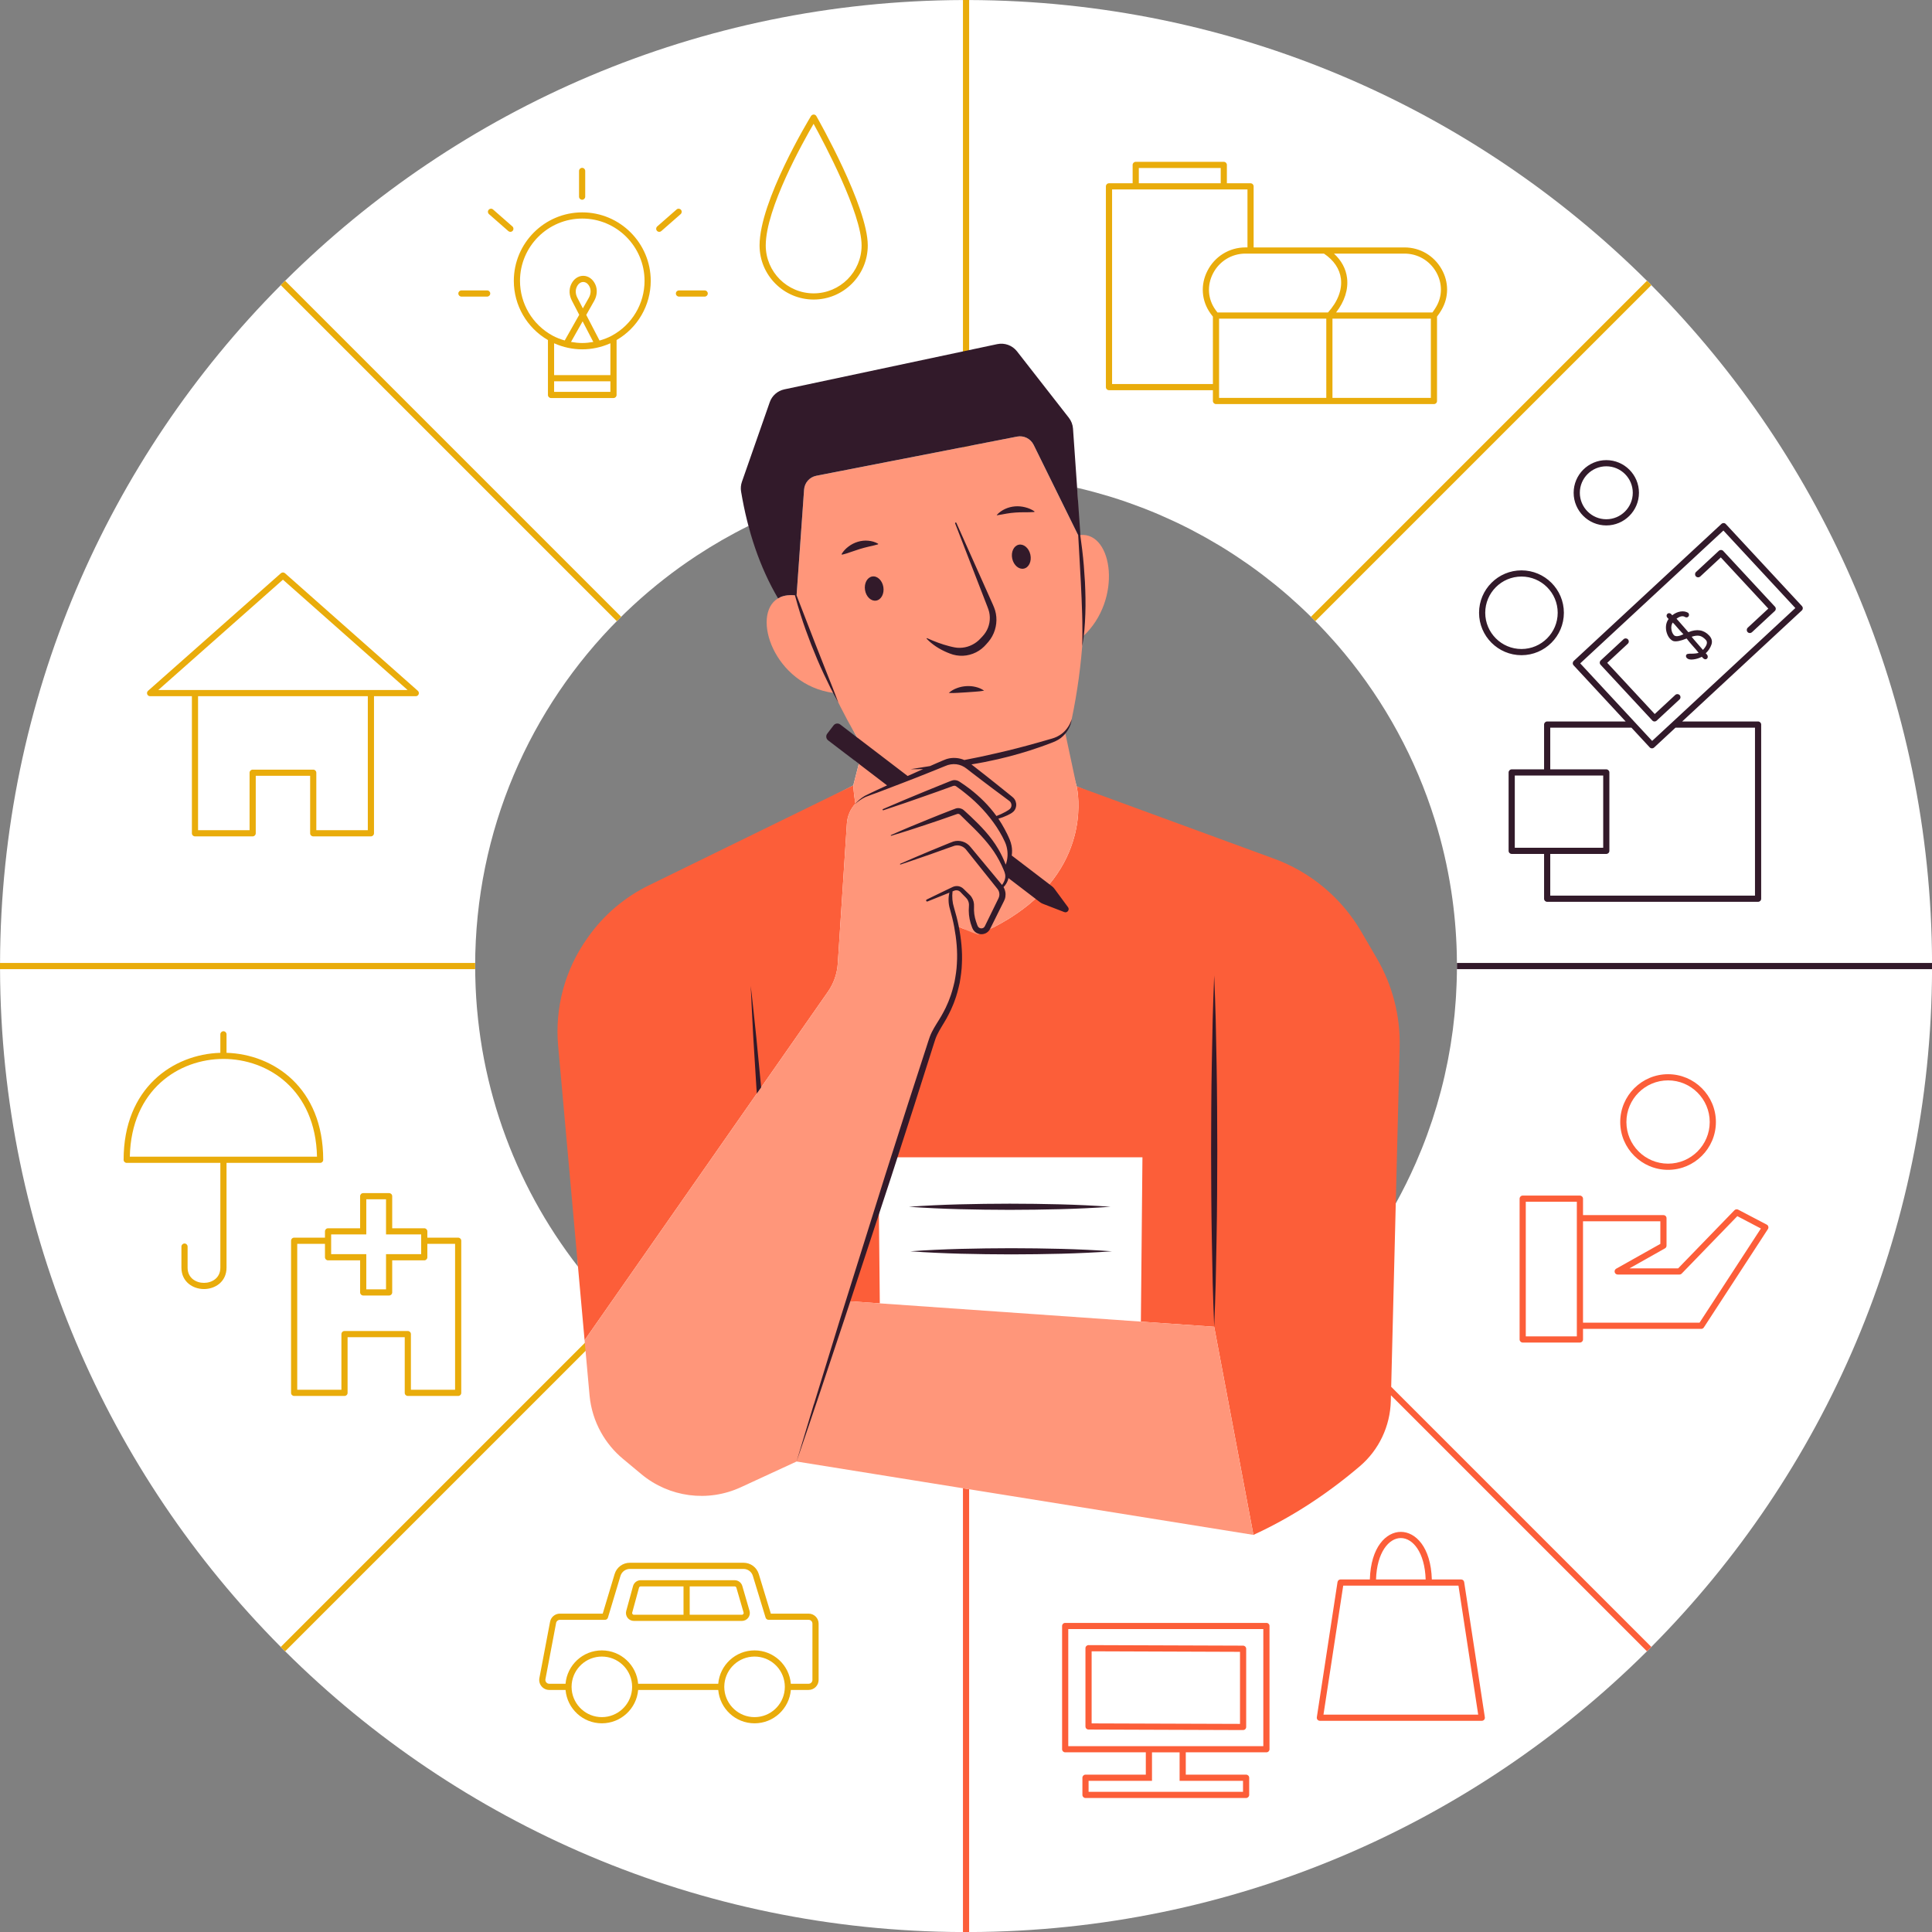 <?xml version="1.0" encoding="UTF-8" standalone="no"?><svg xmlns="http://www.w3.org/2000/svg" xmlns:xlink="http://www.w3.org/1999/xlink" fill="#000000" height="494.2" preserveAspectRatio="xMidYMid meet" version="1" viewBox="0.0 0.0 494.2 494.2" width="494.2" zoomAndPan="magnify"><rect x="0.0" y="0.0" width="494.2" height="494.2" fill="#808080" stroke="none"/><g id="change1_1"><path d="M494.223,247.107v-0.785h-0.01 c0-0.003-0-0.006-0-0.009c-0.215-67.63-27.595-128.869-71.809-173.368 c-0.001-0.001-0.002-0.002-0.003-0.003l0.007-0.007l-1.118-1.118l-0.007,0.007 c-0.001-0.001-0.002-0.002-0.003-0.003C376.791,27.605,315.552,0.225,247.911,0.01 c-0.003,0-0.006-0-0.008-0V0l-0.785-0 C247.116,0,247.114,0,247.112,0c-0.002,0-0.003,0-0.005,0l-0.785-0 v0.01c-0.003,0-0.006,0-0.009,0C178.683,0.225,117.444,27.605,72.945,71.82 c-0.001,0.001-0.002,0.002-0.003,0.003l-0.007-0.007l-1.118,1.118l0.007,0.007 c-0.001,0.001-0.002,0.002-0.004,0.004C27.605,117.432,0.225,178.671,0.01,246.312 c0,0.003-0,0.006-0,0.008H0l-0,0.785 C0,247.107,0,247.109,0,247.111s0,0.003,0,0.005l-0,0.785h0.01 c0,0.003,0,0.006,0,0.009c0.215,67.631,27.596,128.872,71.813,173.371 l-0.007,0.007l1.118,1.118l0.007-0.007c44.489,44.217,105.729,71.599,173.371,71.814 c0.003,0,0.006,0,0.008,0v0.01h1.581v-0.01 c0.003,0,0.006-0,0.009-0c67.631-0.215,128.871-27.595,173.369-71.811 c0.001-0.001,0.001-0.001,0.002-0.002l0.007,0.007l1.117-1.117l-0.007-0.007 c0.001-0.001,0.002-0.002,0.002-0.002c44.216-44.488,71.597-105.728,71.812-173.369 c0-0.003,0-0.006,0-0.008h0.01v-0.785c0-0.002,0-0.003,0-0.005 C494.223,247.111,494.223,247.109,494.223,247.107z M218.265,200.906l-49.612,25.685 c-6.187,3.025-11.52,7.557-15.493,13.174l-0.327,0.464 c-5.639,7.968-8.253,17.685-7.378,27.403l2.389,56.367 c-0-0-0-0-0-0.001c-2.037-2.625-3.97-5.334-5.797-8.119 c-0.038-0.057-0.075-0.114-0.113-0.171c-0.898-1.374-1.771-2.766-2.617-4.177 c-0.019-0.031-0.037-0.063-0.056-0.094c-1.686-2.82-3.263-5.713-4.729-8.671 c-0.052-0.105-0.105-0.21-0.157-0.316c-0.709-1.441-1.392-2.897-2.047-4.369 c-0.043-0.097-0.085-0.194-0.127-0.291c-1.306-2.955-2.499-5.971-3.579-9.041 c-0.061-0.173-0.122-0.345-0.182-0.518c-0.513-1.48-1-2.972-1.458-4.476 c-0.054-0.178-0.106-0.356-0.159-0.534c-0.916-3.052-1.717-6.154-2.401-9.299 c-0.052-0.24-0.106-0.479-0.157-0.72c-0.319-1.508-0.611-3.026-0.875-4.553 c-0.043-0.249-0.083-0.5-0.124-0.749c-0.523-3.138-0.929-6.315-1.215-9.528 c-0.026-0.287-0.053-0.574-0.077-0.862c-0.126-1.541-0.225-3.089-0.295-4.645 c-0.013-0.293-0.022-0.588-0.034-0.882c-0.062-1.617-0.103-3.24-0.103-4.873 c0-34.675,14.06-66.062,36.784-88.785c1.094-1.094,2.213-2.161,3.347-3.214 c0.184-0.171,0.366-0.343,0.551-0.513c1.106-1.015,2.231-2.01,3.373-2.986 c0.181-0.155,0.363-0.308,0.545-0.461c2.469-2.084,5.016-4.079,7.642-5.97 c0.051-0.036,0.101-0.074,0.151-0.11c1.333-0.957,2.685-1.887,4.056-2.792 c0.077-0.051,0.153-0.101,0.23-0.151c4.244-2.79,8.666-5.331,13.247-7.6 c2.205,6.523,5.169,13.291,8.453,18.88c-6.966,4.14-1.681,20.863,13.496,22.979 c0.432,0.828,0.866,1.654,1.332,2.464c-0.017-0.046-0.035-0.091-0.052-0.138 c1.516,3.065,2.823,6.938,4.559,9.916l-4.339-2.828 c-0.534-0.408-1.298-0.306-1.707,0.228l-1.202,1.51 c-0.408,0.534-0.306,1.298,0.228,1.707l7.448,6.13L218.265,200.906z M372.68,247.081v0.061c0,0,0,0,0,0c-0,1.256-0.024,2.506-0.061,3.753 c-0.011,0.366-0.028,0.731-0.042,1.097c-0.035,0.905-0.078,1.808-0.132,2.707 c-0.023,0.391-0.047,0.782-0.074,1.173c-0.067,0.965-0.145,1.926-0.233,2.885 c-0.025,0.274-0.046,0.549-0.073,0.823c-0.124,1.251-0.263,2.498-0.423,3.738 c-0.016,0.125-0.036,0.25-0.052,0.375c-0.146,1.103-0.307,2.202-0.481,3.296 c-0.049,0.308-0.102,0.615-0.153,0.922c-0.16,0.956-0.329,1.909-0.511,2.857 c-0.053,0.28-0.106,0.561-0.161,0.841c-0.234,1.18-0.48,2.356-0.746,3.524 c-0.003,0.012-0.005,0.025-0.008,0.037c-0.289,1.266-0.598,2.524-0.926,3.775 c-0.02,0.076-0.042,0.151-0.062,0.227c-0.297,1.126-0.61,2.246-0.937,3.359 c-0.056,0.189-0.112,0.378-0.169,0.567c-0.322,1.079-0.658,2.152-1.008,3.218 c-0.035,0.108-0.069,0.216-0.105,0.323c-0.809,2.438-1.689,4.843-2.64,7.212 c-0.004,0.01-0.009,0.021-0.013,0.031c-0.465,1.156-0.948,2.304-1.446,3.443 c-0.033,0.075-0.066,0.15-0.098,0.225c-1.545,3.516-3.245,6.948-5.094,10.287 l-2.613-40.87c0.2-7.957-1.823-15.82-5.828-22.692l-3.984-6.84 c-5.038-8.632-12.625-11.86-22.005-15.296l-47.201-21.003l-3.69-13.496 c0.891-1.067,1.481-2.354,1.624-3.695c1.321-6.307,2.52-13.156,3.008-19.627 c-0.003,0.163-0.006,0.324-0.008,0.487c0.164-0.886,0.286-1.778,0.391-2.672 c9.931-9.428,7.594-25.022-0.616-24.227l-0.58-13.136 c0.002,0,0.004,0.001,0.006,0.001c1.3,0.301,2.59,0.629,3.875,0.97 c0.32,0.085,0.64,0.172,0.959,0.26c1.141,0.313,2.276,0.639,3.404,0.983 c0.155,0.047,0.311,0.091,0.465,0.138c1.265,0.391,2.52,0.805,3.768,1.235 c0.292,0.101,0.583,0.205,0.874,0.308c1.033,0.365,2.061,0.742,3.082,1.133 c0.252,0.096,0.506,0.19,0.757,0.288c1.22,0.476,2.431,0.97,3.633,1.483 c0.229,0.098,0.456,0.2,0.685,0.3c1.004,0.436,2.002,0.885,2.992,1.346 c0.292,0.136,0.584,0.27,0.874,0.408c1.177,0.559,2.346,1.131,3.502,1.725 c0.113,0.058,0.223,0.119,0.336,0.177c1.051,0.544,2.092,1.105,3.125,1.678 c0.296,0.164,0.591,0.329,0.885,0.495c1.051,0.594,2.095,1.199,3.128,1.822 c0.082,0.05,0.167,0.097,0.249,0.147c1.106,0.671,2.198,1.363,3.282,2.067 c0.277,0.18,0.553,0.363,0.829,0.546c0.896,0.592,1.783,1.194,2.663,1.808 c0.206,0.144,0.415,0.285,0.621,0.431c1.044,0.738,2.075,1.493,3.095,2.262 c0.236,0.178,0.469,0.361,0.705,0.54c0.83,0.635,1.651,1.28,2.465,1.934 c0.248,0.199,0.497,0.397,0.743,0.598c0.988,0.808,1.965,1.628,2.928,2.465 c0.159,0.138,0.315,0.281,0.473,0.42c0.822,0.722,1.635,1.456,2.438,2.2 c0.254,0.235,0.507,0.47,0.759,0.707c0.936,0.88,1.863,1.77,2.771,2.678 c1.028,1.028,2.032,2.08,3.024,3.143c0.702,0.752,1.395,1.513,2.078,2.282 c0.426,0.48,0.853,0.959,1.272,1.445c1.116,1.295,2.205,2.615,3.268,3.955 c0.116,0.146,0.236,0.29,0.352,0.437c0.449,0.572,0.888,1.152,1.328,1.732 c0.168,0.222,0.341,0.439,0.508,0.662c0.45,0.602,0.89,1.212,1.33,1.823 c0.149,0.206,0.302,0.409,0.449,0.616c0.56,0.787,1.109,1.581,1.651,2.381 c0.023,0.034,0.047,0.067,0.07,0.101c0.414,0.612,0.816,1.232,1.219,1.852 c0.147,0.226,0.299,0.448,0.445,0.675c1.081,1.686,2.123,3.4,3.124,5.14 c0.007,0.011,0.013,0.022,0.02,0.034c0.967,1.681,1.894,3.388,2.784,5.117 c0.038,0.074,0.078,0.146,0.116,0.219c0.417,0.814,0.823,1.634,1.222,2.458 c0.043,0.089,0.089,0.177,0.133,0.267c0.871,1.807,1.699,3.638,2.485,5.492 c0.01,0.023,0.02,0.045,0.029,0.067c1.57,3.709,2.965,7.51,4.178,11.392 c0.015,0.047,0.031,0.093,0.046,0.14c1.825,5.863,3.231,11.912,4.184,18.109 c0.005,0.034,0.012,0.067,0.017,0.101c0.79,5.161,1.264,10.425,1.405,15.773 c0.001,0.034,0.003,0.069,0.004,0.103c0.028,1.076,0.041,2.156,0.042,3.238 C372.68,247.081,372.68,247.081,372.68,247.081z" fill="#ffffff"/></g><g id="change2_1"><path d="M246.322,0l1.581,0l-0,121.543l-1.581-0 L246.322,0z M121.543,246.321L0,246.32l-0,1.581l121.543,0 L121.543,246.321z M157.767,335.338L71.816,421.288l1.118,1.118l85.951-85.95 L157.767,335.338z M421.289,71.817l-85.951,85.95l1.118,1.118l85.951-85.95 L421.289,71.817z M158.885,157.767L72.935,71.816l-1.118,1.118l85.95,85.951 L158.885,157.767z M37.657,177.578c-0.117-0.307-0.031-0.654,0.215-0.872 l33.98-30.075c0.3-0.265,0.748-0.265,1.048,0l33.98,30.076 c0.246,0.218,0.332,0.565,0.215,0.872c-0.116,0.307-0.411,0.511-0.739,0.511 l-10.688-0l-0,35.063c0,0.436-0.354,0.79-0.79,0.79l-14.755-0 c-0.436,0-0.79-0.354-0.79-0.79l0-14.702l-13.912-0l-0,14.702 c0,0.436-0.354,0.79-0.79,0.79l-14.755-0c-0.436,0-0.79-0.354-0.79-0.79 l0-35.063l-10.687-0C38.067,178.089,37.773,177.886,37.657,177.578z M94.087,178.089l-43.423-0l-0,34.273l13.175,0l0-14.702 c0-0.436,0.354-0.79,0.79-0.79l15.493,0 c0.436,0,0.79,0.354,0.79,0.79l-0,14.702l13.174,0L94.087,178.089z M40.482,176.508l9.382,0c0.004-0,0.007-0.002,0.01-0.002l45.004,0 c0.004,0,0.007,0.002,0.01,0.002l9.382,0l-31.895-28.23L40.482,176.508z M208.821,29.695c0.537,0.941,13.153,23.168,13.153,33.087 c-0,7.631-6.209,13.84-13.84,13.84 c-7.631-0-13.84-6.209-13.84-13.84 c0-11.361,12.628-32.223,13.165-33.106c0.146-0.238,0.433-0.378,0.687-0.379 C208.426,29.3,208.682,29.452,208.821,29.695z M220.393,62.781 c0-8.236-9.631-26.297-12.279-31.108 c-2.688,4.615-12.238,21.678-12.238,31.108 c-0,6.76,5.499,12.259,12.259,12.259 C214.894,75.04,220.393,69.541,220.393,62.781z M131.433,71.842 c0-9.659,7.853-17.517,17.506-17.517c9.659,0,17.517,7.858,17.517,17.517 c-0,6.257-3.34,12.011-8.737,15.143l-0,9.744 c0,0.006,0.004,0.012,0.004,0.018s-0.003,0.012-0.004,0.018l-0,4.261 c0,0.436-0.354,0.79-0.79,0.79l-15.978-0c-0.436,0-0.79-0.354-0.79-0.79 l0-14.041C134.768,83.851,131.433,78.097,131.433,71.842z M156.137,97.538 l-14.397-0l-0,2.698l14.397,0L156.137,97.538z M156.138,87.811 c-0.045,0.02-0.093,0.034-0.139,0.054c-2.212,0.976-4.624,1.494-7.06,1.494 c-2.436-0-4.847-0.518-7.059-1.494c-0.046-0.02-0.094-0.033-0.139-0.054 l-0,8.147l14.397,0L156.138,87.811z M149.034,82.199l-2.971,5.26 c0.95,0.169,1.911,0.283,2.877,0.283c0.949,0,1.893-0.111,2.827-0.274 L149.034,82.199z M149.093,78.88l1.521-2.692c0.509-0.903,0.6-1.929,0.241-2.748 c-0.359-0.82-0.983-1.308-1.671-1.308c-0.004,0-0.007,0-0.011,0 c-0.698,0.005-1.326,0.512-1.68,1.354c-0.341,0.81-0.274,1.778,0.182,2.657 L149.093,78.88z M133.014,71.842c-0,5.836,3.186,11.2,8.314,13.998 c0,0,0.001,0,0.001,0c0.988,0.54,2.044,0.941,3.126,1.251 l3.71-6.568l-1.894-3.652c-0.673-1.297-0.759-2.754-0.236-3.998 c0.598-1.422,1.796-2.312,3.126-2.322c0.008,0,0.015,0,0.023,0 c1.315,0,2.508,0.861,3.119,2.254c0.557,1.272,0.441,2.827-0.313,4.16 l-2.028,3.59l3.4,6.555c1.104-0.311,2.18-0.719,3.186-1.27 c5.137-2.796,8.326-8.16,8.326-13.998c0-8.787-7.149-15.936-15.936-15.936 C140.158,55.906,133.014,63.055,133.014,71.842z M148.907,51.096 c0.436,0,0.79-0.354,0.79-0.79l0-6.582 c0-0.436-0.354-0.79-0.79-0.79c-0.436-0-0.79,0.354-0.79,0.79 l-0,6.582C148.116,50.742,148.47,51.096,148.907,51.096z M172.888,75.078 c0,0.436,0.354,0.79,0.79,0.79l6.582,0c0.436,0,0.79-0.354,0.79-0.79 c0-0.436-0.354-0.79-0.79-0.79l-6.582-0 C173.242,74.287,172.888,74.641,172.888,75.078z M118.031,75.868l6.582,0 c0.436,0,0.79-0.354,0.79-0.79c0-0.436-0.354-0.79-0.79-0.79 l-6.582-0c-0.436,0-0.79,0.354-0.79,0.79 C117.241,75.514,117.595,75.868,118.031,75.868z M130.03,59.11 c0.15,0.132,0.336,0.196,0.52,0.196c0.22,0,0.439-0.091,0.595-0.27 c0.288-0.328,0.255-0.828-0.074-1.115l-4.95-4.338 c-0.328-0.289-0.829-0.255-1.115,0.074c-0.288,0.328-0.255,0.828,0.074,1.115 L130.03,59.11z M168.639,59.307c0.185,0,0.371-0.064,0.52-0.196l4.95-4.338 c0.328-0.288,0.361-0.787,0.074-1.115c-0.288-0.329-0.787-0.363-1.115-0.074 l-4.95,4.338c-0.328,0.288-0.361,0.787-0.074,1.115 C168.201,59.216,168.419,59.307,168.639,59.307z M366.8,103.362l-55.755-0 c-0.432,0-0.79-0.358-0.79-0.79l0-2.761l-26.581-0 c-0.443,0-0.79-0.348-0.79-0.79l0-51.349c0-0.432,0.348-0.79,0.79-0.79 l6.051,0l0-4.698c0-0.436,0.354-0.79,0.79-0.79l22.528,0 c0.436,0,0.79,0.354,0.79,0.79l-0,4.698l6.053,0 c0.443,0,0.79,0.358,0.79,0.79l-0,15.62l38.585,0 c3.963,0,7.504,2.076,9.486,5.533c1.897,3.32,1.887,7.23-0.021,10.466 c-0.327,0.569-0.706,1.138-1.138,1.697l-0,21.585 C367.59,103.004,367.242,103.362,366.8,103.362z M291.307,46.88l20.947,0 v-3.908l-20.947-0V46.88z M310.255,80.997 c-0.221-0.274-0.422-0.538-0.611-0.812c-2.329-3.246-2.624-7.346-0.769-10.94 c1.876-3.668,5.597-5.955,9.686-5.955h0.538l0-14.829l-6.035-0 c-0.006,0-0.012,0.004-0.018,0.004l-22.528-0 c-0.006,0-0.012-0.004-0.018-0.004l-6.033-0l-0,49.768l25.79,0 L310.255,80.997z M339.26,81.514l-18.581-0l-1.581-0l-7.262-0 l-0,16.716v1.581v1.971l27.424,0L339.26,81.514z M339.69,79.933 c2.476-2.729,3.659-5.777,3.316-8.62c-0.307-2.529-1.81-4.75-4.339-6.441 l-17.989-0l-1.581-0h-0.538c-3.499-0-6.672,1.95-8.284,5.091 c-1.57,3.067-1.328,6.545,0.643,9.296c0.169,0.232,0.337,0.453,0.506,0.675 l7.673,0l1.581,0L339.69,79.933z M366.009,81.514l-25.169-0 l-0,20.268l25.169,0L366.009,81.514z M366.41,79.933 c0.358-0.485,0.675-0.97,0.959-1.444c1.613-2.74,1.613-6.06,0.011-8.885 c-1.697-2.962-4.732-4.732-8.116-4.732l-18.039-0 c1.91,1.754,3.063,3.879,3.35,6.252c0.354,2.93-0.642,6.007-2.813,8.81 L366.41,79.933z M81.887,297.462l-23.942-0l-0,26.804 c-0,3.591-2.902,5.469-5.768,5.469c-2.867,0-5.769-1.878-5.769-5.469 l0-5.394c0-0.436,0.354-0.79,0.79-0.79s0.79,0.354,0.79,0.79 l-0,5.394c-0,2.672,2.171,3.889,4.188,3.889 c2.017,0,4.188-1.217,4.188-3.889l0-26.804l-23.954-0 c-0.436,0-0.79-0.354-0.79-0.79c0-18.411,12.676-27.005,24.744-27.364 l0-4.731c0-0.436,0.354-0.79,0.79-0.79 c0.436,0,0.79,0.354,0.79,0.79l-0,4.731 c12.062,0.36,24.732,8.954,24.732,27.364 C82.678,297.108,82.324,297.462,81.887,297.462z M81.088,295.881 c-0.364-17.175-12.575-25.01-23.933-25.01 c-11.364-0-23.581,7.835-23.946,25.01L81.088,295.881z M103.53,356.291 l0-14.239l-14.618-0l-0,14.239c0,0.443-0.358,0.79-0.79,0.79 l-12.879-0c-0.443,0-0.79-0.348-0.79-0.79l0-38.912 c0-0.443,0.348-0.79,0.79-0.79h7.884v-1.613c0-0.432,0.348-0.79,0.79-0.79 l8.2,0l0-8.2c0-0.443,0.348-0.79,0.79-0.79H99.536 c0.432,0,0.79,0.348,0.79,0.79l-0,8.2l8.2,0 c0.432,0,0.79,0.358,0.79,0.79l-0,1.613l7.884,0 c0.432,0,0.79,0.348,0.79,0.79l-0,38.912c0,0.443-0.358,0.79-0.79,0.79 l-12.879-0C103.878,357.081,103.53,356.733,103.53,356.291z M84.707,320.814 l7.409,0h1.581l-0,1.581l-0,7.409l5.048,0l0-7.409 l0-1.581l1.581,0h7.409l0-2.645l0-1.581l0-0.822 l-7.409-0h-1.581l0-1.581l0-7.409h-5.048l-0,7.409l-0,1.581 h-1.581l-7.409-0v0.822l-0,1.581L84.707,320.814z M104.321,340.471 c0.432,0,0.79,0.348,0.79,0.79l-0,14.239l11.298,0l0-37.331h-7.093 l-0,3.436c0,0.432-0.358,0.79-0.79,0.79l-8.2-0l-0,8.2 c0,0.432-0.358,0.79-0.79,0.79h-6.629c-0.443,0-0.79-0.358-0.79-0.79 l0-8.2l-8.2-0c-0.443,0-0.79-0.358-0.79-0.79l0-3.436 l-7.093-0l-0,37.331l11.298,0l0-14.239 c0-0.443,0.348-0.79,0.79-0.79L104.321,340.471z M209.4,415.323l-0,14.397 c0,1.412-1.149,2.561-2.561,2.561h-4.543c-0.401,4.774-4.406,8.537-9.285,8.537 c-4.88-0-8.885-3.763-9.285-8.537l-20.489-0 c-0.401,4.774-4.406,8.537-9.285,8.537c-4.88-0-8.885-3.763-9.285-8.537 h-4.174c-0.769,0-1.486-0.337-1.971-0.927c-0.495-0.59-0.685-1.36-0.548-2.118 l2.73-14.387c0.221-1.212,1.286-2.087,2.519-2.087l10.951,0l3.035-10.097 c0.516-1.75,2.097-2.919,3.921-2.919l29.047,0 c1.813,0,3.394,1.159,3.921,2.898l3.078,10.118l9.665,0 C208.251,412.762,209.4,413.911,209.4,415.323z M161.698,431.491 c0-0.263-0.011-0.527-0.042-0.79c-0.4-3.91-3.699-6.956-7.704-6.956 c-4.005,0-7.304,3.046-7.704,6.956c-0.032,0.263-0.042,0.527-0.042,0.79 s0.011,0.527,0.042,0.79c0.4,3.9,3.699,6.956,7.704,6.956 c4.005,0,7.304-3.056,7.704-6.956 C161.687,432.018,161.698,431.755,161.698,431.491z M200.758,431.491 c0-0.263-0.011-0.527-0.042-0.79c-0.39-3.91-3.689-6.956-7.704-6.956 c-4.005,0-7.304,3.046-7.704,6.956c-0.032,0.263-0.042,0.527-0.042,0.79 s0.011,0.527,0.042,0.79c0.4,3.9,3.699,6.956,7.704,6.956 c4.016,0,7.314-3.056,7.704-6.956C200.747,432.018,200.758,431.755,200.758,431.491z M207.819,415.323c0-0.538-0.432-0.98-0.98-0.98l-10.244-0 c-0.348,0-0.653-0.232-0.759-0.559l-3.257-10.677 c-0.316-1.065-1.286-1.781-2.403-1.781l-29.047-0 c-1.117,0-2.087,0.717-2.414,1.792l-3.204,10.656 c-0.095,0.337-0.401,0.569-0.748,0.569l-11.541-0 c-0.474,0-0.885,0.337-0.97,0.801l-2.73,14.387 c-0.053,0.295,0.021,0.59,0.211,0.812c0.19,0.232,0.464,0.358,0.759,0.358 h4.174c0.401-4.774,4.406-8.537,9.285-8.537c4.88,0,8.885,3.763,9.285,8.537 l20.489,0c0.401-4.774,4.406-8.537,9.285-8.537 c4.88,0,8.885,3.763,9.285,8.537l4.543,0 c0.548,0,0.98-0.443,0.98-0.98L207.819,415.323z M191.725,412.035 c0.179,0.622,0.063,1.265-0.327,1.781c-0.39,0.516-0.98,0.812-1.623,0.812 l-27.635-0c-0.632,0-1.223-0.295-1.613-0.801 c-0.379-0.506-0.506-1.149-0.337-1.76l1.739-6.355 c0.242-0.885,1.043-1.497,1.96-1.497l24.041,0 c0.896,0,1.697,0.601,1.95,1.465L191.725,412.035z M174.84,405.796l-10.95-0 c-0.2,0-0.379,0.137-0.432,0.327l-1.739,6.366 c-0.053,0.179,0.021,0.316,0.074,0.379c0.042,0.074,0.158,0.179,0.348,0.179 l12.699,0L174.84,405.796z M190.208,412.478l-1.844-6.355 c-0.063-0.19-0.232-0.327-0.432-0.327l-11.51-0l-0,7.251l13.354,0 c0.2,0,0.306-0.116,0.358-0.179C190.187,412.804,190.26,412.667,190.208,412.478z" fill="#e9ac0b"/></g><g id="change3_1"><path d="M246.321,380.69l1.581,0.253l-0,113.28h-1.581 L246.321,380.69z M452.233,314.386l-16.4,25.179 c-0.148,0.221-0.401,0.358-0.664,0.358l-30.238-0v2.709 c0,0.432-0.358,0.79-0.79,0.79l-14.64-0c-0.443,0-0.79-0.358-0.79-0.79 l0-36.014c0-0.432,0.348-0.79,0.79-0.79l14.64,0 c0.432,0,0.79,0.358,0.79,0.79l-0,4.205l20.573,0 c0.443,0,0.79,0.348,0.79,0.79l-0,7.03c0,0.285-0.148,0.548-0.401,0.685 l-9.075,5.112l12.447,0l14.408-14.871c0.253-0.253,0.632-0.316,0.938-0.148 l7.325,3.836c0.19,0.095,0.337,0.285,0.39,0.495 C452.391,313.975,452.349,314.197,452.233,314.386z M403.35,307.409l-13.059-0 L390.292,341.842l13.059,0l0-1.918v-1.581l0-25.938v-1.581V307.409z M450.431,314.25l-6.029-3.162l-14.229,14.692 c-0.148,0.147-0.348,0.242-0.569,0.242l-15.809-0 c-0.358,0-0.675-0.253-0.759-0.59c-0.095-0.348,0.063-0.717,0.369-0.896 l11.309-6.355l0-5.776l-19.783-0l-0,25.938l29.806,0 L450.431,314.25z M414.449,287.015c0-6.745,5.491-12.236,12.237-12.236 c6.745,0,12.236,5.491,12.236,12.236c0,6.745-5.491,12.226-12.236,12.226 C419.94,299.241,414.449,293.76,414.449,287.015z M416.03,287.015 c-0,5.871,4.774,10.645,10.655,10.645c5.871,0,10.656-4.774,10.656-10.645 c0-5.881-4.785-10.656-10.655-10.656 C420.804,276.36,416.03,281.134,416.03,287.015z M324.735,415.925l-0,31.524 c0,0.432-0.348,0.79-0.79,0.79l-20.626-0v5.712l15.43,0 c0.432,0,0.79,0.348,0.79,0.79l-0,4.395c0,0.432-0.358,0.79-0.79,0.79 l-16.22-0l-8.642-0l-16.22-0c-0.432,0-0.79-0.358-0.79-0.79v-4.395 c0-0.443,0.358-0.79,0.79-0.79l15.43,0l0-5.712l-20.626-0 c-0.443,0-0.79-0.358-0.79-0.79l0-31.524c0-0.443,0.348-0.79,0.79-0.79 l51.475,0C324.387,415.134,324.735,415.482,324.735,415.925z M303.319,455.532 l-1.581-0l0-1.581v-5.712l-7.062-0v5.712v1.581l-1.581-0 l-14.64-0v2.814l14.64,0l10.223,0l14.639,0v-2.814 L303.319,455.532z M323.154,416.715l-49.895-0l-0,29.943l20.626,0 l8.642,0l20.626,0L323.154,416.715z M277.655,441.62l0-20.015 c0-0.211,0.074-0.411,0.232-0.559c0.148-0.147,0.348-0.232,0.559-0.232 l39.534,0.137c0.432,0,0.79,0.358,0.79,0.79l-0,20.015 c-0,0.211-0.084,0.422-0.242,0.569c-0.148,0.148-0.348,0.221-0.548,0.221 c-0.011,0-0.011,0-0.011,0l-39.534-0.137 C278.003,442.41,277.655,442.063,277.655,441.62z M279.236,440.84l37.953,0.127 l0-18.434l-37.953-0.137L279.236,440.84z M374.53,404.688l5.289,34.579 c0.035,0.227-0.031,0.459-0.181,0.634c-0.15,0.175-0.37,0.276-0.6,0.276 l-41.416-0c-0.231,0-0.45-0.101-0.6-0.276 c-0.15-0.175-0.216-0.407-0.181-0.634l5.291-34.579 c0.059-0.386,0.391-0.671,0.781-0.671l7.49,0 c0.241-8.344,4.215-12.17,7.927-12.17c3.713,0,7.687,3.825,7.929,12.17 l7.49,0C374.139,404.017,374.471,404.302,374.53,404.688z M351.982,404.017 l12.697,0c-0.22-6.949-3.299-10.589-6.35-10.589 C355.28,393.428,352.202,397.068,351.982,404.017z M378.118,438.596l-5.047-32.998 l-29.48-0l-5.049,32.998L378.118,438.596z M218.813,205.564 c-0.011-0.084-0.032-0.169-0.042-0.253c-0.053-0.295-0.095-0.58-0.137-0.875 c-0.063-0.39-0.116-0.769-0.158-1.159c-0.095-0.769-0.158-1.57-0.211-2.371 l-52.298,25.569c-6.187,3.025-11.52,7.557-15.493,13.174l-0.327,0.464 c-5.639,7.968-8.253,17.685-7.378,27.403l6.766,75.305l44.614-63.891l17.622-25.232 c1.486-2.129,2.361-4.627,2.53-7.22l2.329-35.835 C216.758,208.716,217.548,206.934,218.813,205.564z M216.631,332.809l8.421,0.59 l-0.263-26.591L216.631,332.809z M358.03,267.864 c0.2-7.957-1.823-15.82-5.828-22.692l-3.984-6.84 c-5.038-8.632-12.922-15.24-22.302-18.676l-50.516-18.518 c0,0,0.917,3.742,0.169,9.106c-0.011,0.105-0.032,0.211-0.042,0.327 c-0.032,0.221-0.074,0.453-0.116,0.685c-0.053,0.295-0.105,0.601-0.169,0.906 c-0.032,0.169-0.063,0.337-0.105,0.495c-0.032,0.169-0.074,0.337-0.116,0.506 c-0.074,0.337-0.169,0.675-0.263,1.022c-0.917,3.352-2.551,7.061-5.333,10.75 c-0.211,0.285-0.432,0.559-0.664,0.843c-2.466,3.067-5.776,6.113-10.171,8.895 c-0.274,0.179-0.548,0.348-0.822,0.516c-0.58,0.348-1.17,0.696-1.781,1.033 c-0.516,0.295-1.043,0.58-1.591,0.864c-0.063,0.032-0.137,0.063-0.2,0.105 c-2.656,1.296-5.776,1.328-8.474,0.084c-0.263-0.116-0.538-0.253-0.833-0.39 c-0.084-0.042-0.179-0.095-0.274-0.137v0.011 c1.96,9.633,0.622,18.497-5.038,26.381c-1.201,1.676-2.182,3.499-2.804,5.46 l-8.6,27.435l64.06,0l-0.401,42.032l18.75,1.318l10.044,53.236 c9.264-4.258,18.339-10.013,27.161-17.517c4.933-4.174,7.82-10.287,7.979-16.747 l0.032-1.444l65.493,65.493l1.117-1.117l-66.547-66.547L358.03,267.864z" fill="#fc5e39"/></g><g id="change4_1"><path d="M320.625,392.622l-72.723-11.678l-1.581-0.253l-42.559-6.84 l-14.271,6.587c-8.411,3.879-18.297,2.582-25.422-3.341l-4.701-3.91 c-2.308-1.918-4.216-4.237-5.639-6.798c-1.602-2.877-2.603-6.071-2.919-9.401 c0-0.032-0.011-0.074-0.011-0.105l-1.265-14.06l44.614-63.891l17.622-25.232 c1.486-2.129,2.361-4.627,2.53-7.22l2.329-35.835 c0.126-1.929,0.917-3.71,2.182-5.08c-0.011-0.084-0.032-0.169-0.042-0.253 c-0.053-0.295-0.095-0.58-0.137-0.875c-0.063-0.39-0.116-0.769-0.158-1.159 c-0.095-0.769-0.158-1.57-0.211-2.371l2.498-9.728 c-2.782-4.564-5.312-9.264-7.567-14.039l0.042,0.116 c-15.282-2.024-21.206-20.046-14.218-24.199c1.191-0.717,2.772-1.012,4.743-0.759 l1.918-27.055c0.126-1.75,1.402-3.204,3.13-3.541l51.36-10.023 c1.718-0.327,3.446,0.527,4.226,2.097l11.414,23.166 c0.19-0.032,0.379-0.063,0.559-0.084c8.274-0.801,10.835,16.579,0.632,25.959 c-0.443,7.146-1.402,14.186-2.856,21.132c-0.264,1.265-0.854,2.424-1.697,3.352 l2.951,13.839c0,0,0.917,3.742,0.169,9.106c-0.011,0.105-0.032,0.211-0.042,0.327 c-0.032,0.221-0.074,0.453-0.116,0.685c-0.053,0.295-0.105,0.601-0.169,0.906 c-0.032,0.169-0.063,0.337-0.105,0.495c-0.032,0.169-0.074,0.337-0.116,0.506 c-0.074,0.337-0.169,0.675-0.263,1.022c-0.917,3.352-2.551,7.061-5.333,10.75 c-0.211,0.285-0.432,0.559-0.664,0.843c-2.466,3.067-5.776,6.113-10.171,8.895 c-0.274,0.179-0.548,0.348-0.822,0.516c-0.58,0.348-1.17,0.696-1.781,1.033 c-0.516,0.295-1.043,0.58-1.591,0.864c-0.063,0.032-0.137,0.063-0.2,0.105 c-1.265,0.643-2.593,1.275-4.005,1.876c0,0-1.771-0.548-4.469-1.792 c-0.263-0.116-0.538-0.253-0.833-0.39c-0.084-0.042-0.179-0.084-0.274-0.126 c1.96,9.633,0.622,18.497-5.038,26.381c-1.201,1.676-2.182,3.499-2.804,5.46 l-8.6,27.435l-3.383,10.771l-8.158,26.001l8.421,0.59l66.779,4.669l18.75,1.318 L320.625,392.622z" fill="#ff967a"/></g><g id="change5_1"><path d="M494.223,246.322v1.581l-121.543-0l0-1.581 L494.223,246.322z M402.518,170.184c-0.295-0.316-0.274-0.812,0.042-1.117 l37.785-35.055c0.316-0.295,0.822-0.285,1.117,0.042l19.477,20.984 c0.137,0.158,0.221,0.358,0.211,0.569c-0.011,0.211-0.095,0.411-0.253,0.548 l-30.597,28.394l19.414,0c0.432,0,0.79,0.358,0.79,0.79l-0,44.551 c0,0.443-0.358,0.79-0.79,0.79l-53.952-0c-0.432,0-0.79-0.348-0.79-0.79 l0-11.457l-8.284-0c-0.432,0-0.79-0.348-0.79-0.79l0-20.057 c0-0.432,0.358-0.79,0.79-0.79l8.284,0l0-11.457 c0-0.432,0.358-0.79,0.79-0.79l20.078,0L402.518,170.184z M396.553,216.853 l13.543,0l0-18.476l-13.543-0h-1.581l-7.494-0l-0,18.476 l7.494,0H396.553z M428.593,186.13l-5.481,5.091 c-0.148,0.137-0.337,0.211-0.538,0.211h-0.032 c-0.211-0.011-0.401-0.095-0.548-0.253l-4.68-5.048l-20.763-0l-0,10.666 l14.334,0c0.432,0,0.79,0.358,0.79,0.79l-0,20.057 c0,0.443-0.358,0.79-0.79,0.79l-14.334-0l-0,10.666l52.371,0 l0-42.97L428.593,186.13z M404.215,169.688l13.786,14.861l1.465,1.581 l3.151,3.394l3.657-3.394l1.707-1.581l31.261-29.015l-18.402-19.825 L404.215,169.688z M434.918,147.467l5.262-4.882l12.152,13.095l-5.261,4.882 c-0.32,0.297-0.339,0.797-0.042,1.117c0.155,0.168,0.367,0.253,0.579,0.253 c0.192,0,0.386-0.07,0.537-0.211l5.84-5.42 c0.32-0.297,0.339-0.797,0.042-1.117l-13.227-14.254 c-0.295-0.32-0.799-0.338-1.117-0.042l-5.841,5.42 c-0.32,0.297-0.339,0.797-0.042,1.117S434.6,147.764,434.918,147.467z M423.234,184.551c0.192,0,0.386-0.07,0.537-0.211l5.84-5.42 c0.32-0.297,0.339-0.797,0.042-1.117c-0.296-0.32-0.799-0.338-1.117-0.042 l-5.261,4.882l-12.153-13.094l5.262-4.882c0.32-0.297,0.339-0.797,0.042-1.117 s-0.799-0.338-1.117-0.042l-5.841,5.42c-0.154,0.143-0.245,0.341-0.252,0.55 c-0.008,0.209,0.068,0.413,0.21,0.567l13.228,14.253 C422.81,184.466,423.022,184.551,423.234,184.551z M426.161,160.077 c0.061-0.633,0.282-1.216,0.66-1.745l-0.372-0.401 c-0.114-0.16-0.16-0.327-0.14-0.496c0.019-0.169,0.087-0.308,0.202-0.414 c0.239-0.222,0.529-0.233,0.873-0.037l0.372,0.401 c0.655-0.519,1.354-0.839,2.095-0.958c0.742-0.119,1.405-0.007,1.991,0.337 c0.185,0.237,0.241,0.479,0.167,0.724c-0.032,0.101-0.094,0.195-0.19,0.284 c-0.2,0.186-0.455,0.209-0.763,0.068c-0.585-0.381-1.323-0.238-2.213,0.429 l0.358,0.386l2.678,3.058c2.18-0.904,3.958-0.617,5.331,0.863 c0.664,0.715,0.852,1.492,0.563,2.329c-0.289,0.838-0.773,1.571-1.451,2.2 l0.319,0.344c0.141,0.171,0.207,0.358,0.199,0.561 c-0.008,0.202-0.068,0.356-0.183,0.462c-0.277,0.257-0.599,0.236-0.966-0.064 l-0.372-0.401c-0.695,0.361-1.433,0.588-2.21,0.678 c-0.777,0.091-1.325-0.035-1.645-0.379c-0.132-0.143-0.2-0.302-0.203-0.478 c-0.002-0.176,0.056-0.318,0.175-0.429c0.119-0.11,0.369-0.173,0.747-0.186 c0.019,0.001,0.171,0.002,0.456,0.003c0.895-0.013,1.515-0.09,1.861-0.234 c-0.387-0.494-0.888-1.083-1.503-1.764s-1.137-1.312-1.567-1.89 c-1.535,0.625-2.653,0.845-3.356,0.663c-0.292-0.085-0.6-0.3-0.924-0.649 c-0.323-0.348-0.584-0.821-0.783-1.419 C426.171,161.326,426.101,160.711,426.161,160.077z M432.72,162.879 c0.238,0.313,0.614,0.763,1.132,1.348c0.518,0.586,1.102,1.26,1.756,2.021 c1.036-1.122,1.282-1.976,0.737-2.564c-0.544-0.587-1.084-0.935-1.62-1.042 C434.19,162.536,433.523,162.613,432.72,162.879z M427.533,160.936 c0.082,0.644,0.304,1.162,0.667,1.553c0.419,0.393,1.223,0.313,2.415-0.242 l-1.103-1.189l-1.152-1.328c-0.24-0.258-0.4-0.419-0.481-0.488 C427.567,159.729,427.451,160.294,427.533,160.936z M402.535,126.051 c0-4.606,3.747-8.353,8.352-8.353s8.353,3.748,8.353,8.353 c0,4.606-3.748,8.353-8.353,8.353S402.535,130.657,402.535,126.051z M404.116,126.051 c-0,3.734,3.037,6.772,6.771,6.772c3.734,0,6.773-3.038,6.773-6.772 c0-3.734-3.038-6.773-6.772-6.773C407.153,119.278,404.116,122.317,404.116,126.051z M378.338,156.747c0-5.983,4.867-10.849,10.849-10.849 c5.982,0,10.848,4.867,10.848,10.849c-0,5.982-4.866,10.849-10.848,10.849 C383.206,167.596,378.338,162.729,378.338,156.747z M379.919,156.747 c-0,5.11,4.158,9.268,9.268,9.268s9.267-4.158,9.267-9.268 c0-5.111-4.157-9.268-9.267-9.268S379.919,151.636,379.919,156.747z M252.847,164.155c0.357-0.429,0.697-0.91,0.963-1.413 c1.102-2.009,1.372-4.425,0.743-6.581c-0.34-1.115-0.811-1.974-1.208-2.916 l-1.244-2.786l-2.488-5.572l-4.976-11.143c-0.038-0.084-0.135-0.125-0.222-0.091 c-0.09,0.035-0.134,0.135-0.099,0.225l4.409,11.38l2.204,5.69l1.102,2.845 c0.349,0.947,0.792,1.919,0.996,2.767c0.407,1.783,0.066,3.698-0.906,5.191 c-0.234,0.384-0.519,0.71-0.823,1.053c-0.332,0.337-0.679,0.745-0.996,1.023 c-0.653,0.586-1.408,1.057-2.221,1.379c-0.811,0.331-1.687,0.497-2.566,0.509 c-0.879,0.028-1.743-0.181-2.726-0.432c-1.907-0.484-3.756-1.192-5.638-2.034 c-0.033-0.015-0.074-0.009-0.102,0.017c-0.037,0.035-0.038,0.094-0.003,0.131 c1.437,1.508,3.253,2.659,5.196,3.484c0.501,0.202,0.952,0.395,1.514,0.558 c0.551,0.155,1.121,0.257,1.697,0.29c1.151,0.085,2.322-0.106,3.404-0.512 c1.087-0.4,2.082-1.046,2.9-1.86 C252.186,164.941,252.48,164.556,252.847,164.155z M260.59,139.339 c-1.282,0.276-2.027,1.868-1.664,3.555c0.364,1.687,1.698,2.831,2.98,2.555 c1.282-0.276,2.027-1.868,1.664-3.555 C263.207,140.206,261.873,139.062,260.59,139.339z M224.106,153.636 c1.296-0.206,2.127-1.754,1.856-3.459c-0.27-1.705-1.54-2.92-2.836-2.715 c-1.296,0.206-2.127,1.754-1.856,3.459 C221.541,152.626,222.81,153.842,224.106,153.636z M264.607,130.92 c0.031-0.045,0.019-0.107-0.026-0.138c-0.723-0.492-1.519-0.818-2.355-1.027 c-0.835-0.208-1.718-0.301-2.597-0.226c-1.762,0.149-3.459,0.9-4.636,2.178 c-0.011,0.012-0.017,0.03-0.014,0.047c0.005,0.031,0.034,0.052,0.065,0.048 c0.864-0.117,1.651-0.288,2.424-0.42c0.773-0.133,1.525-0.223,2.283-0.276 c0.757-0.05,1.523-0.073,2.315-0.073c0.792-0.002,1.604,0.013,2.47-0.067 C264.561,130.961,264.589,130.946,264.607,130.92z M224.569,139.252 c0.024-0.007,0.046-0.023,0.059-0.047c0.028-0.048,0.011-0.11-0.037-0.138 c-0.777-0.449-1.634-0.678-2.515-0.752c-0.882-0.086-1.791,0.017-2.647,0.274 c-0.857,0.258-1.66,0.665-2.355,1.194c-0.7,0.52-1.312,1.141-1.773,1.909 c-0.015,0.025-0.021,0.057-0.014,0.089c0.015,0.065,0.079,0.106,0.144,0.091 c0.871-0.189,1.637-0.466,2.38-0.727c0.748-0.252,1.456-0.505,2.171-0.722 c0.713-0.223,1.433-0.401,2.189-0.585 C222.927,139.664,223.716,139.51,224.569,139.252z M244.773,176.023 c-0.751,0.28-1.466,0.665-2.077,1.231c0.83,0.051,1.589,0.012,2.334-0.029 l2.195-0.132l2.19-0.157c0.743-0.055,1.498-0.112,2.316-0.262 c-0.673-0.492-1.433-0.788-2.215-0.968c-0.783-0.19-1.594-0.244-2.396-0.191 C246.318,175.572,245.523,175.733,244.773,176.023z M284.066,308.687 c-8.594-0.625-17.189-0.768-25.783-0.79c-8.594,0.026-17.189,0.168-25.783,0.79 c8.594,0.622,17.189,0.765,25.783,0.79 C266.877,309.455,275.472,309.312,284.066,308.687z M232.855,320.078 c8.594,0.622,17.189,0.765,25.783,0.79c8.594-0.022,17.189-0.165,25.783-0.79 c-8.594-0.625-17.189-0.768-25.783-0.79 C250.044,319.314,241.45,319.457,232.855,320.078z M207.512,164.911 c1.004,2.531,2.054,5.044,3.216,7.506l1.774,3.677 c0.636,1.205,1.248,2.419,1.928,3.602c-0.463-1.283-0.98-2.539-1.456-3.813 l-1.501-3.786l-2.98-7.57l-4.732-12.23c0,0,0.001,0,0.001,0 l1.918-27.055c0.126-1.75,1.402-3.204,3.13-3.541l51.36-10.023 c1.718-0.327,3.446,0.527,4.226,2.097l11.406,23.149 c0.071,1.257,0.147,2.513,0.217,3.768l0.453,8.187 c0.154,2.727,0.249,5.455,0.34,8.184c0.045,1.365,0.063,2.73,0.059,4.096 c0.029,1.368-0.02,2.733-0.035,4.108c0.5-2.704,0.694-5.456,0.787-8.202 c0.1-2.748,0.032-5.497-0.099-8.239c-0.155-2.741-0.366-5.479-0.701-8.203 c-0.149-1.255-0.315-2.508-0.497-3.759c0.014-0.002,0.029-0.005,0.043-0.006 l-1.897-27.234c-0.074-1.001-0.443-1.971-1.065-2.761l-13.269-17 c-1.191-1.518-3.151-2.234-5.048-1.834l-54.458,11.572 c-1.739,0.369-3.151,1.613-3.731,3.278l-7.114,20.352 c-0.285,0.801-0.358,1.665-0.221,2.498c1.707,10.223,4.785,19.382,9.454,27.329 c1.101-0.663,2.551-0.944,4.32-0.786c0.441,1.659,0.926,3.306,1.444,4.943 C205.594,159.813,206.532,162.371,207.512,164.911z M310.974,260.746 c-0.131-3.745-0.208-7.489-0.387-11.234c-0.179,3.745-0.256,7.489-0.387,11.234 l-0.221,11.234c-0.143,7.489-0.164,14.979-0.182,22.468 c0.02,7.489,0.04,14.979,0.185,22.468l0.22,11.234 c0.13,3.745,0.207,7.489,0.385,11.234c0.178-3.745,0.255-7.489,0.385-11.234 l0.22-11.234c0.145-7.489,0.165-14.979,0.185-22.468 c-0.018-7.489-0.039-14.979-0.182-22.468L310.974,260.746z M192.032,252.202 c0.169,4.374,0.443,8.737,0.653,13.111l0.812,13.08 c0.032,0.443,0.063,0.896,0.095,1.339l0.559-0.801l0.548-0.78L193.454,265.25 C192.98,260.897,192.559,256.544,192.032,252.202z M236.751,273.671l1.454-4.564 l0.727-2.287c0.242-0.79,0.464-1.444,0.801-2.14 c0.664-1.391,1.549-2.677,2.361-4.121c0.411-0.706,0.748-1.454,1.117-2.182 c0.316-0.759,0.675-1.486,0.938-2.266c0.59-1.528,0.98-3.12,1.339-4.711 c0.274-1.613,0.516-3.225,0.559-4.859c0.169-3.257-0.19-6.513-0.822-9.675 c-0.316-1.591-0.738-3.151-1.191-4.69c-0.432-1.36-0.538-2.73-0.379-4.163 l0.411-0.169c0.274-0.116,0.506-0.137,0.759-0.105 c0.253,0.032,0.495,0.126,0.685,0.285c0.042,0.032,0.095,0.074,0.137,0.116 l0.179,0.19l0.358,0.379c0.464,0.495,1.065,1.022,1.317,1.444 c0.285,0.474,0.411,1.054,0.348,1.623c-0.063,0.738-0.063,1.486,0.011,2.224 c0.074,0.738,0.221,1.465,0.432,2.182c0.105,0.348,0.221,0.696,0.358,1.043 c0.063,0.148,0.158,0.379,0.285,0.59c0.137,0.211,0.306,0.401,0.495,0.569 c0.769,0.653,1.897,0.769,2.793,0.295c0.443-0.232,0.812-0.622,1.033-1.054 l0.474-0.949l1.865-3.752l0.938-1.876c0.148-0.316,0.316-0.59,0.485-1.033 c0.147-0.422,0.211-0.864,0.2-1.307c-0.011-0.622-0.211-1.254-0.516-1.792 c0.506-0.506,0.906-1.149,1.138-1.844c0.056-0.15,0.076-0.308,0.106-0.464 l8.053,6.153c0.235,0.179,0.494,0.325,0.77,0.431l5.474,2.117 c0.763,0.295,1.439-0.589,0.953-1.248l-3.482-4.725 c-0.175-0.238-0.384-0.45-0.618-0.629l-10.295-7.865 c0.123-0.837,0.111-1.699-0.055-2.528c-0.19-1.065-0.674-2.034-1.086-2.919 c-0.453-0.906-0.917-1.802-1.444-2.656c-0.263-0.453-0.548-0.885-0.833-1.317 c0.79-0.232,1.57-0.516,2.319-0.875c0.516-0.285,1.022-0.443,1.591-1.001 c0.495-0.527,0.727-1.296,0.632-2.024c-0.053-0.369-0.179-0.727-0.379-1.033 c-0.179-0.306-0.527-0.611-0.727-0.759l-1.307-1.054l-2.624-2.108 c-1.739-1.412-3.52-2.772-5.28-4.163l-1.117-0.875 c2.266-0.358,4.521-0.812,6.756-1.317c3.657-0.854,7.283-1.876,10.824-3.13 c0.885-0.316,1.771-0.622,2.645-0.97c0.854-0.316,1.823-0.706,2.603-1.307 c1.56-1.202,2.624-2.983,2.825-4.859c-0.548,1.792-1.707,3.33-3.257,4.216 c-0.769,0.474-1.581,0.717-2.508,0.97l-2.677,0.769 c-3.583,1.012-7.188,1.96-10.814,2.772c-2.719,0.643-5.46,1.212-8.21,1.739 h-0.011c-1.17-0.506-2.487-0.653-3.742-0.443 c-0.611,0.105-1.265,0.337-1.76,0.569l-1.549,0.664l-1.718,0.759 c-1.665,0.274-3.331,0.538-4.996,0.801c1.075,0.011,2.161,0,3.236-0.032 c-1.324,0.582-2.645,1.175-3.965,1.768l-17.243-13.173 c-0.534-0.408-1.298-0.306-1.707,0.228l-1.619,2.119 c-0.408,0.534-0.306,1.298,0.228,1.707l15.075,11.517l-2.628,1.21 c-1.012,0.485-2.024,0.949-3.046,1.465c-0.991,0.569-1.844,1.328-2.582,2.171 c0.822-0.748,1.75-1.402,2.74-1.876c1.012-0.411,2.097-0.769,3.141-1.159 l6.282-2.403c2.108-0.79,4.184-1.634,6.271-2.456l3.12-1.254l0.221-0.095 l1.328-0.538c0.527-0.221,0.938-0.358,1.433-0.432 c0.959-0.158,1.96-0.042,2.846,0.348c0.011,0.01,0.032,0.01,0.042,0.021 c0.443,0.19,0.811,0.432,1.223,0.748l1.328,1.033 c1.781,1.349,3.552,2.73,5.354,4.068l2.698,2.003l1.349,1.012 c0.422,0.274,0.58,0.548,0.675,0.949c0.084,0.379-0.011,0.79-0.263,1.096 c-0.2,0.274-0.759,0.569-1.202,0.843c-0.748,0.422-1.539,0.769-2.35,1.086 c-1.887-2.635-4.226-4.933-6.766-6.903c-0.801-0.611-1.623-1.191-2.456-1.739 l-0.337-0.221c-0.158-0.095-0.327-0.169-0.506-0.221 c-0.348-0.105-0.717-0.126-1.065-0.063c-0.169,0.032-0.379,0.105-0.485,0.148 l-0.348,0.137l-0.685,0.274c-1.823,0.748-3.657,1.465-5.481,2.224 c-3.647,1.497-7.293,3.014-10.908,4.595c-0.074,0.032-0.116,0.116-0.084,0.19 c0.021,0.084,0.116,0.137,0.2,0.105c3.752-1.223,7.473-2.519,11.193-3.836 c1.866-0.632,3.721-1.328,5.575-1.992l1.043-0.379 c0.126-0.042,0.137-0.042,0.221-0.053c0.137-0.021,0.263-0.011,0.39,0.032 c0.063,0.021,0.116,0.053,0.169,0.084l0.274,0.2 c0.79,0.559,1.56,1.138,2.308,1.76c3.025,2.414,5.66,5.27,7.789,8.463 c0.538,0.801,1.012,1.644,1.476,2.487c0.443,0.875,0.875,1.686,1.086,2.561 c0.379,1.486,0.327,3.078-0.221,4.585c-0.538-1.381-1.17-2.73-1.929-4.016 c-1.866-3.204-4.458-5.871-7.083-8.347l-1.001-0.917l-0.495-0.453 c-0.126-0.116-0.432-0.401-0.738-0.527c-0.306-0.137-0.643-0.211-0.98-0.2 c-0.327,0-0.738,0.148-0.885,0.221l-1.265,0.485 c-1.676,0.664-3.362,1.296-5.017,1.992c-3.341,1.349-6.672,2.719-9.96,4.195 c-0.042,0.021-0.074,0.074-0.053,0.116c0.011,0.053,0.063,0.074,0.116,0.063 c3.457-1.022,6.882-2.15,10.297-3.299c1.707-0.548,3.404-1.17,5.101-1.76 l1.275-0.443c0.263-0.095,0.285-0.105,0.422-0.105 c0.105,0,0.221,0.032,0.316,0.074c0.126,0.042,0.506,0.474,0.822,0.759 l0.959,0.949c2.582,2.477,5.101,4.975,7.072,7.884 c0.98,1.465,1.802,3.025,2.487,4.658c0.379,0.812,0.548,1.56,0.337,2.34 c-0.137,0.548-0.411,1.065-0.759,1.528c-0.011-0.011-0.011-0.032-0.021-0.042 l-1.339-1.613l-2.677-3.225l-2.677-3.225l-1.338-1.613 c-0.474-0.601-1.202-1.138-1.981-1.37c-0.78-0.253-1.634-0.263-2.414-0.021 c-0.748,0.263-1.317,0.527-1.992,0.79l-3.879,1.591 c-2.561,1.096-5.154,2.161-7.704,3.299c-0.053,0.021-0.074,0.074-0.063,0.126 c0.021,0.053,0.084,0.084,0.137,0.074c2.656-0.875,5.291-1.813,7.936-2.719 l3.942-1.412c0.643-0.221,1.36-0.495,1.929-0.675 c0.569-0.148,1.18-0.105,1.718,0.095c0.548,0.211,0.991,0.548,1.36,1.054 l1.307,1.634l2.614,3.278l2.614,3.267l1.307,1.634 c0.379,0.453,0.538,0.917,0.559,1.444c0.011,0.559-0.158,0.927-0.516,1.623 l-0.917,1.876l-1.844,3.763l-0.453,0.927c-0.095,0.19-0.232,0.337-0.401,0.432 c-0.348,0.19-0.843,0.148-1.138-0.116c-0.074-0.063-0.137-0.137-0.2-0.221 c-0.053-0.084-0.095-0.169-0.169-0.348c-0.116-0.306-0.232-0.611-0.327-0.927 c-0.211-0.622-0.358-1.265-0.453-1.908c-0.084-0.653-0.105-1.307-0.074-1.96 c0.053-0.833-0.148-1.686-0.611-2.382c-0.221-0.358-0.548-0.675-0.78-0.885 l-0.759-0.727l-0.369-0.369l-0.19-0.179c-0.084-0.084-0.169-0.158-0.263-0.221 c-0.369-0.263-0.801-0.432-1.254-0.464c-0.443-0.032-0.917,0.074-1.275,0.253 l-0.949,0.453l-1.887,0.906c-1.265,0.601-2.519,1.212-3.773,1.834 c-0.116,0.063-0.179,0.211-0.126,0.337c0.053,0.137,0.211,0.2,0.348,0.148 c1.296-0.506,2.593-1.022,3.889-1.56l1.697-0.685 c-0.316,1.349-0.274,2.814,0.126,4.132c0.422,1.539,0.822,3.067,1.107,4.616 c0.58,3.099,0.885,6.261,0.685,9.391c-0.063,1.57-0.316,3.12-0.601,4.648 c-0.358,1.518-0.748,3.035-1.339,4.49c-0.253,0.738-0.611,1.433-0.917,2.15 c-0.358,0.696-0.696,1.402-1.096,2.066c-0.759,1.338-1.718,2.677-2.456,4.174 c-0.369,0.738-0.675,1.591-0.906,2.329l-0.738,2.277l-1.476,4.564l-2.962,9.127 l-5.828,18.265l-11.478,36.604c-2.266,7.314-4.522,14.639-6.756,21.964 l-0.021-0.011l-4.437,14.724c4.153-12.099,8.2-24.22,12.226-36.351 l11.973-36.435l5.892-18.255L236.751,273.671z" fill="#321a2a"/></g></svg>